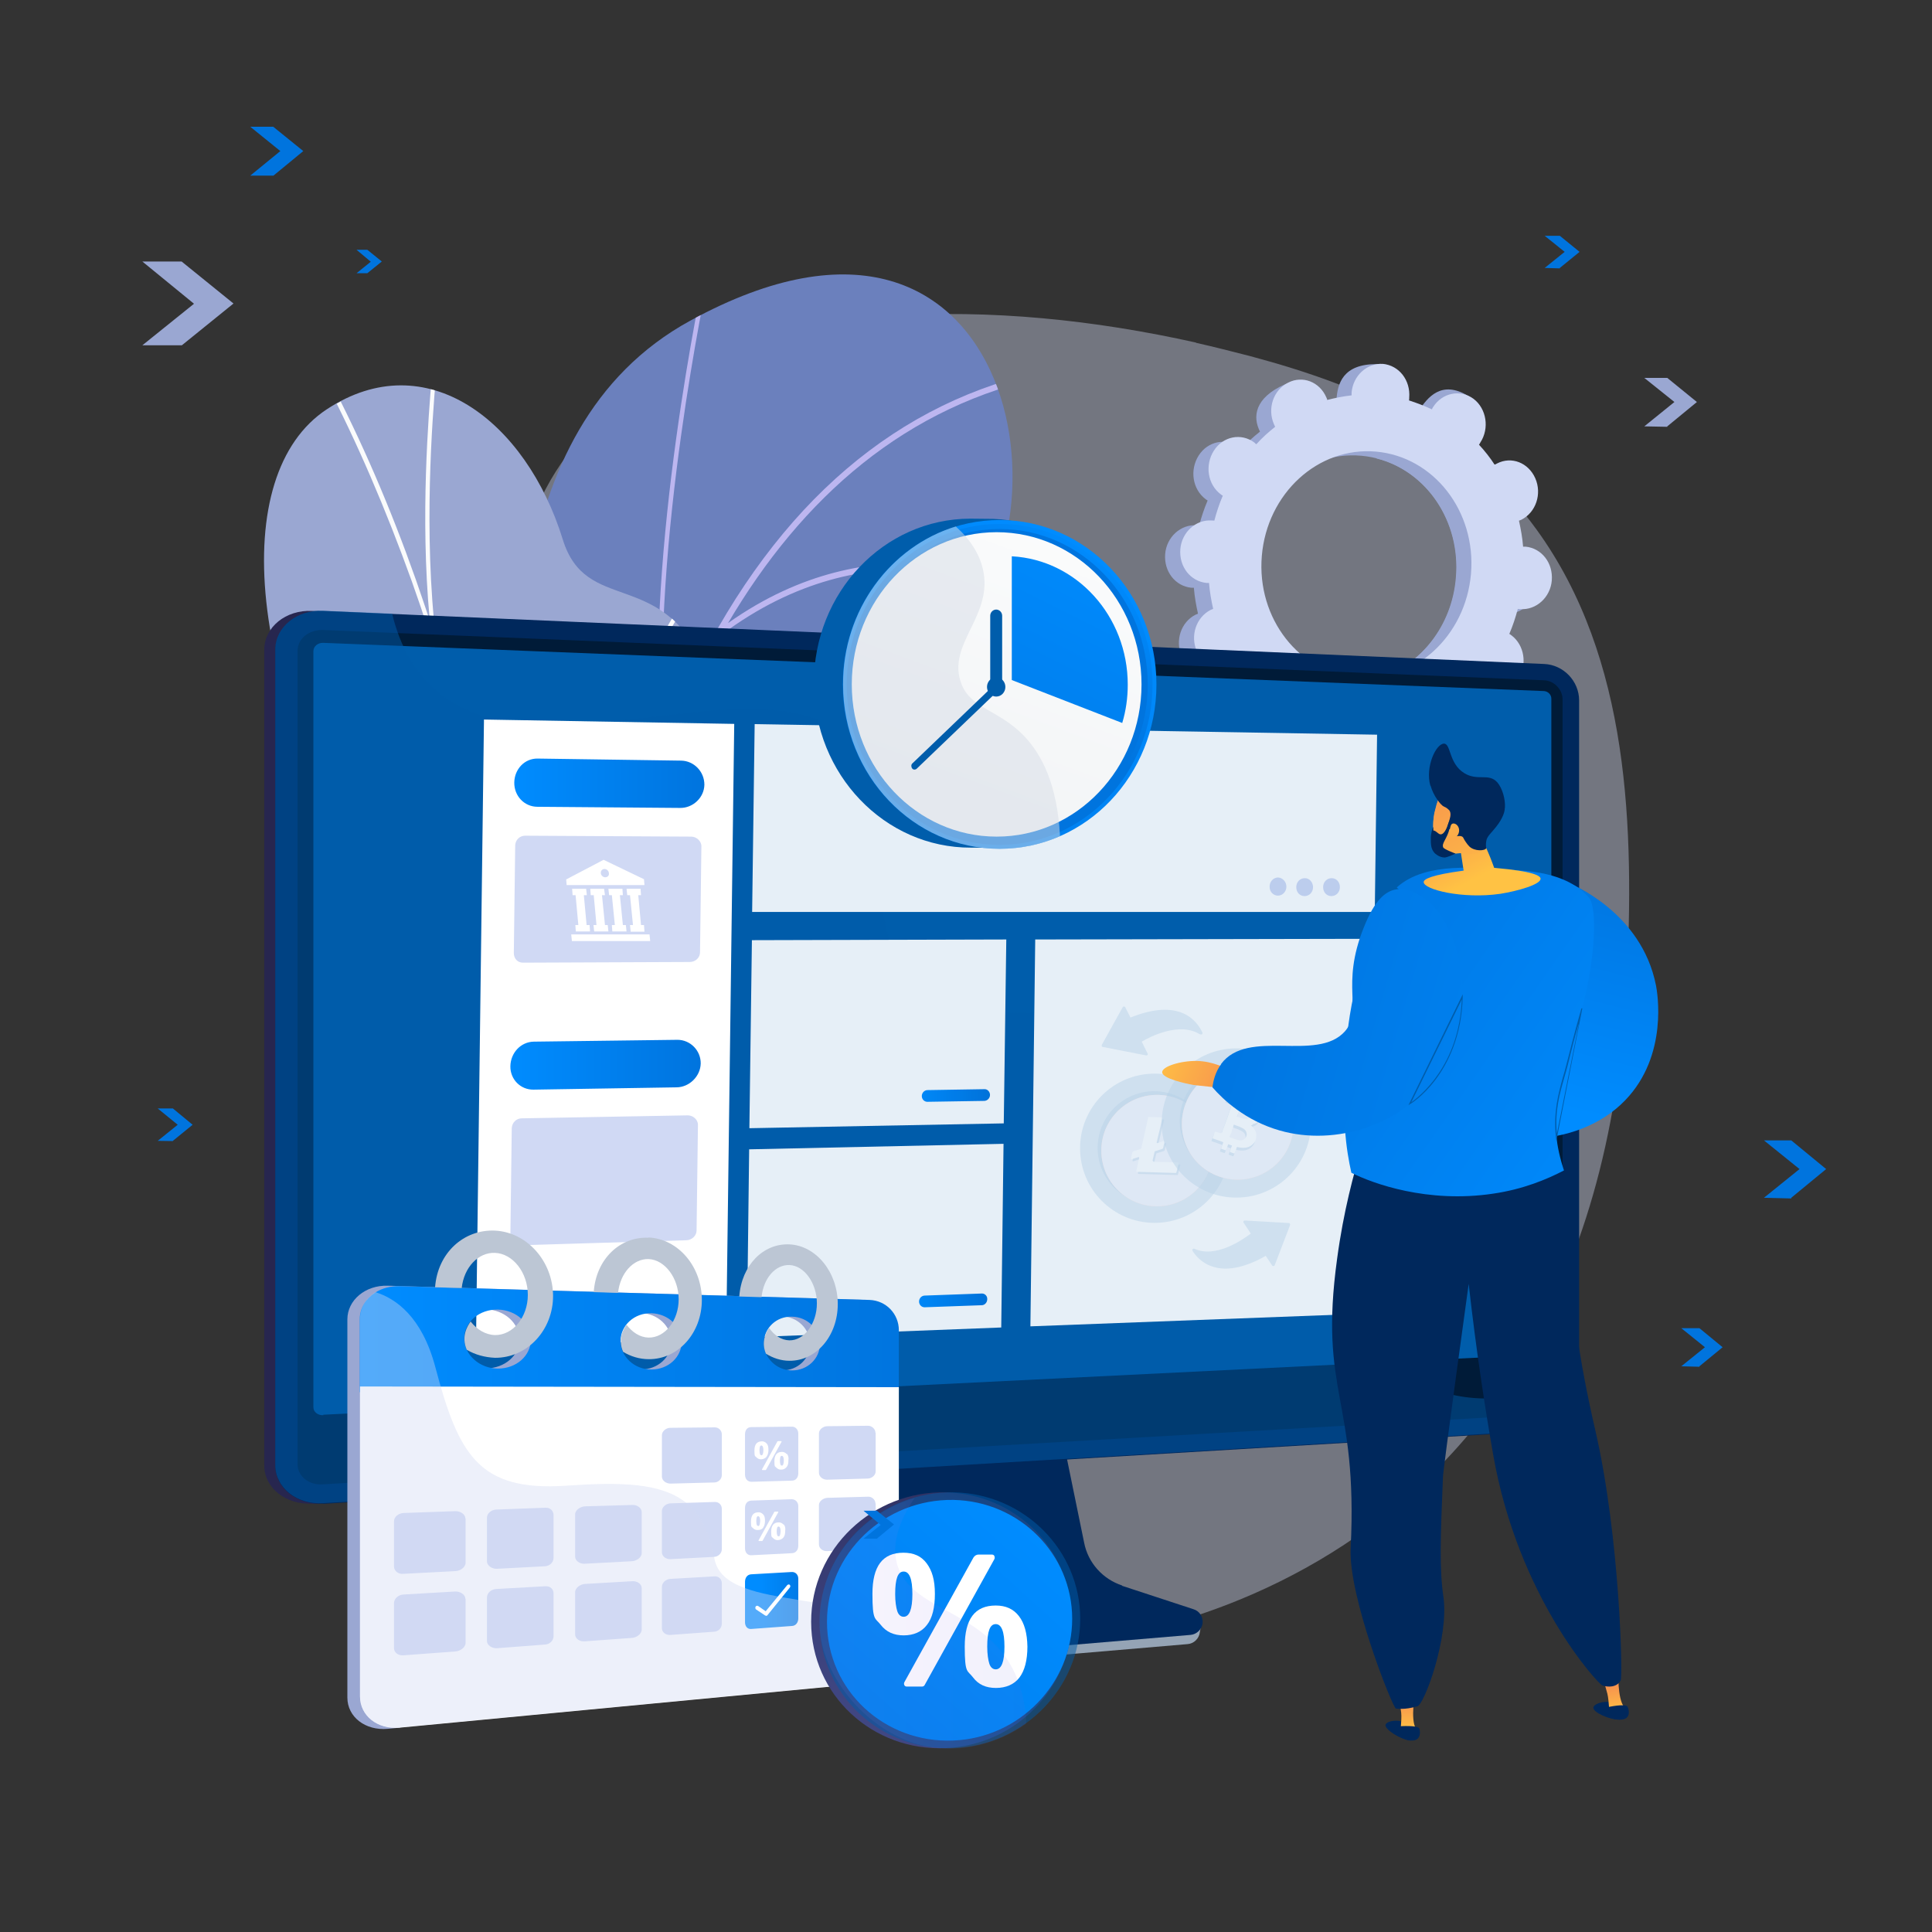<?xml version="1.0" encoding="UTF-8"?>
<svg xmlns="http://www.w3.org/2000/svg" xmlns:xlink="http://www.w3.org/1999/xlink" version="1.1" viewBox="0 0 841.5 841.5">
  <rect x="0" y="0" width="841.5" height="841.5" fill="#333333" stroke="none"/>
  <!-- Generator: Adobe Illustrator 29.0.0, SVG Export Plug-In . SVG Version: 2.1.0 Build 186)  -->
  <defs>
    <style>
      .st0 {
        fill: none;
      }

      .st1 {
        fill: url(#Nueva_muestra_de_degradado_112);
      }

      .st2 {
        fill: url(#Nueva_muestra_de_degradado_111);
      }

      .st3 {
        fill: url(#Nueva_muestra_de_degradado_110);
      }

      .st4 {
        fill: #bcc6d4;
      }

      .st5 {
        fill: #9aa7d2;
      }

      .st6 {
        fill: url(#Degradado_sin_nombre_20);
      }

      .st6, .st7 {
        opacity: .3;
      }

      .st6, .st8 {
        isolation: isolate;
      }

      .st9 {
        fill: #00285c;
      }

      .st10 {
        fill: #fafbfc;
      }

      .st11 {
        fill: #d0d9f4;
      }

      .st12 {
        fill: #001b38;
      }

      .st13 {
        clip-path: url(#clippath-1);
      }

      .st14 {
        clip-path: url(#clippath-2);
      }

      .st15 {
        fill: #6b80bd;
      }

      .st16, .st17 {
        fill: #005dab;
      }

      .st18 {
        fill: #fff;
      }

      .st19 {
        fill: url(#Nueva_muestra_de_degradado_1);
      }

      .st17 {
        opacity: .5;
      }

      .st20 {
        fill: url(#Degradado_sin_nombre_241);
      }

      .st21 {
        fill: url(#Degradado_sin_nombre_242);
      }

      .st22 {
        fill: url(#Degradado_sin_nombre_243);
      }

      .st23 {
        fill: url(#Degradado_sin_nombre_244);
      }

      .st24 {
        fill: url(#Degradado_sin_nombre_111);
      }

      .st25 {
        fill: url(#Degradado_sin_nombre_245);
      }

      .st26 {
        fill: #bdb6f0;
      }

      .st27 {
        fill: #d6dce6;
      }

      .st28 {
        opacity: .9;
      }

      .st29 {
        opacity: .5;
      }

      .st30 {
        opacity: .2;
      }

      .st31 {
        fill: #0074de;
      }

      .st32 {
        fill: url(#Degradado_sin_nombre_49);
      }

      .st33 {
        fill: url(#Degradado_sin_nombre_51);
      }

      .st34 {
        fill: url(#Degradado_sin_nombre_11);
      }

      .st35 {
        fill: url(#Degradado_sin_nombre_27);
      }

      .st36 {
        fill: url(#Degradado_sin_nombre_24);
      }

      .st37 {
        fill: #ff745e;
      }

      .st38 {
        fill: url(#Nueva_muestra_de_degradado_11);
      }

      .st39 {
        fill: url(#Nueva_muestra_de_degradado_13);
      }

      .st40 {
        fill: url(#Nueva_muestra_de_degradado_14);
      }

      .st41 {
        fill: url(#Nueva_muestra_de_degradado_15);
      }

      .st42 {
        fill: url(#Nueva_muestra_de_degradado_16);
      }

      .st43 {
        fill: url(#Nueva_muestra_de_degradado_12);
      }

      .st44 {
        fill: url(#Nueva_muestra_de_degradado_17);
      }

      .st45 {
        fill: url(#Nueva_muestra_de_degradado_18);
      }

      .st46 {
        fill: url(#Nueva_muestra_de_degradado_19);
      }

      .st47 {
        fill: #95a4b5;
      }

      .st48 {
        clip-path: url(#clippath);
      }

      .st8 {
        fill: #d3dbf4;
        opacity: .4;
      }
    </style>
    <linearGradient id="Degradado_sin_nombre_49" data-name="Degradado sin nombre 49" x1="-37.8" y1="849.8" x2="-29.4" y2="849.8" gradientTransform="translate(237.5 1149.4) scale(1.1 -1.1)" gradientUnits="userSpaceOnUse">
      <stop offset="0" stop-color="#fcc045"/>
      <stop offset="1" stop-color="#ee6f56"/>
    </linearGradient>
    <clipPath id="clippath">
      <polygon class="st0" points="100.6 108.9 448.2 106.2 448.2 602.7 100.6 605.4 100.6 108.9"/>
    </clipPath>
    <clipPath id="clippath-1">
      <path class="st0" d="M295.1,734.7c-44.8-92.1,18.1-135.4,42.3-158.9,36.5-35.4,56.5-88,3.8-114.4s1.7-132.2,67-177.9c64-44.7,37.8-223.4-107.6-143.8-86.8,47.5-74.6,169.5-79.5,232.6-4.7,63.1-75.9,64.4-52.4,143.1,20.1,67.3,46.5,149.1,15.9,192.9-30.6,43.7,132.7,71.5,110.7,26.4Z"/>
    </clipPath>
    <clipPath id="clippath-2">
      <path class="st0" d="M293.7,666.9c41.5-93.3-59.1-124.2-14.8-248.5,11.8-33.1,44.7-92,27.9-129-19.1-42.2-51.3-21.6-61.5-54.4-16-51.5-59.4-85.2-102.8-56.6-42.8,28.3-36.5,121.7,27.1,220.5,38.1,76.4,33.2,92.8,14.9,129.7-12.8,25.9-62.5,86.8-38,129.1,24.4,42.4,131.8,43.6,147.1,9.3Z"/>
    </clipPath>
    <linearGradient id="Degradado_sin_nombre_11" data-name="Degradado sin nombre 11" x1="301.3" y1="394.7" x2="172" y2="379.7" gradientTransform="translate(4.6 878.6) scale(1.1 -1.1)" gradientUnits="userSpaceOnUse">
      <stop offset="0" stop-color="#444c8a"/>
      <stop offset=".4" stop-color="#383c74"/>
      <stop offset="1" stop-color="#27264f"/>
    </linearGradient>
    <linearGradient id="Nueva_muestra_de_degradado_1" data-name="Nueva muestra de degradado 1" x1="401.5" y1="477.1" x2="431.2" y2="477.1" gradientUnits="userSpaceOnUse">
      <stop offset="0" stop-color="#008cff"/>
      <stop offset="1" stop-color="#0074de"/>
    </linearGradient>
    <linearGradient id="Nueva_muestra_de_degradado_11" data-name="Nueva muestra de degradado 1" x1="400.3" y1="566.4" x2="430" y2="566.4" xlink:href="#Nueva_muestra_de_degradado_1"/>
    <linearGradient id="Nueva_muestra_de_degradado_12" data-name="Nueva muestra de degradado 1" x1="224" y1="341.2" x2="306.8" y2="341.2" xlink:href="#Nueva_muestra_de_degradado_1"/>
    <linearGradient id="Nueva_muestra_de_degradado_13" data-name="Nueva muestra de degradado 1" x1="222.2" y1="463.6" x2="305.2" y2="463.6" xlink:href="#Nueva_muestra_de_degradado_1"/>
    <linearGradient id="Nueva_muestra_de_degradado_14" data-name="Nueva muestra de degradado 1" x1="140.9" y1="283.7" x2="358.6" y2="283.7" gradientTransform="translate(4.6 889.4) scale(1.1 -1.1)" xlink:href="#Nueva_muestra_de_degradado_1"/>
    <linearGradient id="Nueva_muestra_de_degradado_15" data-name="Nueva muestra de degradado 1" x1="296.5" y1="178.3" x2="318" y2="178.3" gradientTransform="translate(4.6 889.4) scale(1.1 -1.1)" xlink:href="#Nueva_muestra_de_degradado_1"/>
    <linearGradient id="Degradado_sin_nombre_111" data-name="Degradado sin nombre 11" x1="338.7" y1="99.5" x2="418.1" y2="251.3" gradientTransform="translate(4.8 889.4) scale(1.1 -1.1)" xlink:href="#Degradado_sin_nombre_11"/>
    <linearGradient id="Nueva_muestra_de_degradado_16" data-name="Nueva muestra de degradado 1" x1="407" y1="201.2" x2="268.8" y2="48.3" gradientTransform="translate(4.8 889.4) scale(1.1 -1.1)" xlink:href="#Nueva_muestra_de_degradado_1"/>
    <linearGradient id="Degradado_sin_nombre_20" data-name="Degradado sin nombre 20" x1="326.4" y1="169" x2="409.9" y2="169" gradientTransform="translate(4.8 889.4) scale(1.1 -1.1)" gradientUnits="userSpaceOnUse">
      <stop offset="0" stop-color="#a87ff7"/>
      <stop offset="1" stop-color="#6165d5"/>
    </linearGradient>
    <linearGradient id="Nueva_muestra_de_degradado_17" data-name="Nueva muestra de degradado 1" x1="-11.7" y1="893.2" x2="-138.2" y2="703.2" gradientTransform="translate(476.2 1219.2) scale(1.1 -1.1)" xlink:href="#Nueva_muestra_de_degradado_1"/>
    <linearGradient id="Nueva_muestra_de_degradado_18" data-name="Nueva muestra de degradado 1" x1="-5.6" y1="899" x2="-43.6" y2="845.9" gradientTransform="translate(476.2 1219.2) scale(1.1 -1.1)" xlink:href="#Nueva_muestra_de_degradado_1"/>
    <linearGradient id="Degradado_sin_nombre_51" data-name="Degradado sin nombre 51" x1="-77.4" y1="959.8" x2="-20.1" y2="806.5" gradientTransform="translate(476.2 1219.2) scale(1.1 -1.1)" gradientUnits="userSpaceOnUse">
      <stop offset="0" stop-color="#008cff"/>
      <stop offset="0" stop-color="#0075df"/>
      <stop offset="1" stop-color="#0074de"/>
    </linearGradient>
    <linearGradient id="Degradado_sin_nombre_27" data-name="Degradado sin nombre 27" x1="-110.6" y1="657.8" x2="3.4" y2="965.2" gradientTransform="translate(474.9 1219.2) scale(1.1 -1.1)" gradientUnits="userSpaceOnUse">
      <stop offset="0" stop-color="#e9edf0"/>
      <stop offset="1" stop-color="#fff"/>
    </linearGradient>
    <linearGradient id="Nueva_muestra_de_degradado_19" data-name="Nueva muestra de degradado 1" x1="440.2" y1="584" x2="372.3" y2="447.5" gradientTransform="translate(4.8 878.6) scale(1.1 -1.1)" xlink:href="#Nueva_muestra_de_degradado_1"/>
    <linearGradient id="Nueva_muestra_de_degradado_110" data-name="Nueva muestra de degradado 1" x1="612" y1="359.9" x2="636.8" y2="459" gradientTransform="translate(4.8 878.6) scale(1.1 -1.1)" xlink:href="#Nueva_muestra_de_degradado_1"/>
    <linearGradient id="Degradado_sin_nombre_24" data-name="Degradado sin nombre 24" x1="648.4" y1="121.6" x2="645.5" y2="141.8" gradientTransform="translate(4.8 878.6) scale(1.1 -1.1)" gradientUnits="userSpaceOnUse">
      <stop offset="0" stop-color="#ffc244"/>
      <stop offset="1" stop-color="#f16f56"/>
    </linearGradient>
    <linearGradient id="Degradado_sin_nombre_241" data-name="Degradado sin nombre 24" x1="563.9" y1="113.4" x2="563.9" y2="133.9" xlink:href="#Degradado_sin_nombre_24"/>
    <linearGradient id="Nueva_muestra_de_degradado_111" data-name="Nueva muestra de degradado 1" x1="666.4" y1="343.4" x2="501.9" y2="457.9" gradientTransform="translate(4.8 878.6) scale(1.1 -1.1)" xlink:href="#Nueva_muestra_de_degradado_1"/>
    <linearGradient id="Degradado_sin_nombre_242" data-name="Degradado sin nombre 24" x1="594.4" y1="458.2" x2="570" y2="505.9" xlink:href="#Degradado_sin_nombre_24"/>
    <linearGradient id="Degradado_sin_nombre_243" data-name="Degradado sin nombre 24" x1="330.9" y1="195" x2="367.3" y2="149.2" gradientTransform="translate(298.8 820.5) rotate(-30.1) scale(1.1 -1.1)" xlink:href="#Degradado_sin_nombre_24"/>
    <linearGradient id="Nueva_muestra_de_degradado_112" data-name="Nueva muestra de degradado 1" x1="604.1" y1="170.2" x2="418.9" y2="299" gradientTransform="translate(196 871) rotate(-18.6) scale(1.1 -1.1)" xlink:href="#Nueva_muestra_de_degradado_1"/>
    <linearGradient id="Degradado_sin_nombre_244" data-name="Degradado sin nombre 24" x1="600.6" y1="449.1" x2="552.1" y2="536.7" xlink:href="#Degradado_sin_nombre_24"/>
    <linearGradient id="Degradado_sin_nombre_245" data-name="Degradado sin nombre 24" x1="566.7" y1="498.9" x2="630.4" y2="418.8" xlink:href="#Degradado_sin_nombre_24"/>
  </defs>
  <g id="ebdkKSZIJBn1" shape-rendering="geometricPrecision" text-rendering="geometricPrecision">
    <g>
      <g>
        <rect class="st32" x="196.7" y="228.2" width="9.2" height="9"/>
        <g id="eEPoaTz2BCt19">
          <g>
            <path id="eEPoaTz2BCt21" class="st8" d="M520.9,149.2c-44-9.8-89.6-14.6-134.4-11.5-39.6,2.7-84.6,9.9-116.4,35.9-15.2,12.4-33.3,34.6-38.3,54.3,0,0-26.2,103.2-78.4,125.3-52.3,22.1-88.7,399.7,308.1,362.9,0,0,233-9.7,247-288,3.3-67.2,1.5-141.2-39.2-197.4-31.1-43-74.8-62.2-124.8-75.6-7.8-2-15.6-4-23.6-5.8h0Z"/>
            <g id="eEPoaTz2BCt22">
              <path class="st5" d="M655.8,267.2c6.9.5,13.1-5.1,13.7-12.5.6-7.6-4.4-14-11.4-14.7h-1.1c-.3-3.9-1-7.7-1.8-11.3.3-.1.6-.3,1-.4,6.4-3.2,9.1-11.3,6.1-18.1s-10.4-9.7-16.7-6.4c-.3.2-.6.3-1,.5-2-3.1-4.3-6-6.8-8.7.2-.3.4-.6.6-1,4-6.3,2.7-14.7-3-19-5.7-4.2-13.6-2.7-17.6,3.6-.2.3-.4.6-.5,1-3.2-1.5-6.6-2.8-10-3.9.1-.4.1-.8.1-1.2.6-7.6,2-16-5-16.4-16.1-1.1-19.5,6.8-20.2,14.3v1.2c-3.6.4-7.1,1.1-10.6,2-.1-.3-.2-.8-.4-1.1-2.9-6.8-2.4-11.3-9.1-8.7-14.5,5.5-16.7,13.7-13.8,20.5.1.3.3.6.5,1.1-2.9,2.3-5.6,4.7-8.2,7.6-.3-.2-.5-.4-.9-.8-5.7-4.2-13.6-2.7-17.6,3.6s-2.7,14.7,3,19c.3.2.5.4.9.6-1.5,3.5-2.7,7.1-3.7,10.9-.3-.1-.6-.1-1.1-.1-6.9-.5-13.1,5.1-13.7,12.5-.6,7.6,4.4,14,11.4,14.7h1.1c.3,3.9,1,7.7,1.8,11.3-.3.1-.6.3-1,.4-6.4,3.2-9.1,11.3-6.1,18.1,2.9,6.8,10.4,9.7,16.7,6.4.3-.2.6-.3,1-.5,2,3.1,4.3,6,6.8,8.7-.2.3-.4.6-.6,1-4,6.3-2.7,14.7,3,19,5.7,4.2,18,2.3,22-3.9.2-.3-4.1-.3-3.9-.6,3.2,1.5,6.6,2.8,10,3.9-.1.4-.1.8-.1,1.2-.6,7.6,4.4,14,11.4,14.7,6.9.5,13.1-5.1,13.7-12.5v-1.2c3.6-.4,7.1-1.1,10.6-2,.1.3.2.8.4,1.1,2.9,6.8,10.4,9.7,16.7,6.4,6.4-3.2,9.1-11.3,6.1-18.1-.1-.3-.3-.6-.5-1.1,2.9-2.3,5.6-4.7,8.2-7.6.3.2.5.4.9.8,5.7,4.2,13.6,2.7,17.6-3.6s2.7-14.7-3-19c-.3-.2-.5-.4-.9-.6,1.5-3.5,2.7-7.1,3.7-10.9.4-.1.8,0,1.1,0h0ZM584.6,297.1c-25.1-2.2-43.7-25.9-41.4-53.2,2.3-27.2,24.5-47.6,49.7-45.4,25.1,2.2,43.7,25.9,41.4,53.2-2.3,27.2-24.6,47.6-49.7,45.4Z"/>
              <path class="st5" d="M656.2,228.2c6.4-3.2,9.1-11.3,6.1-18.1s-10.4-9.7-16.7-6.4c-.3.2-.6.3-1,.5-2-3.1-4.3-6-6.8-8.7.2-.3.4-.6.6-1,4-6.1,7.1-18.6,1-22.1-11.5-6.9-17.6.5-21.6,6.8-.2.3-.4.6-.5,1-3.2-1.5-6.6-2.8-10-3.9.1-.4.1-.8.1-1.2.3-4.1-1-7.9-3.5-10.6-1.5,11.8-3,23.5-4.3,35.2,21.6,5.4,36.7,27.3,34.5,52-1.7,20.9-15.3,37.8-32.9,43.5,0,2.3.1,4.5.1,6.9-.1,6.3-.4,12.4-.9,18.7,1.7-.3,3.3-.8,5.1-1.2.1.3.2.8.4,1.1,2.9,6.8,9.4,10.9,21,5.5,6.5-3,4.7-10.5,1.8-17.3-.1-.3-.3-.6-.5-1.1,2.9-2.3,5.6-4.7,8.2-7.6.3.2.5.4.9.8,5.7,4.2,18.4,1.8,22.4-4.3,4-6.3-2.3-13.9-7.9-18.1-.3-.2-.5-.4-.9-.6,1.5-3.5,2.7-7.1,3.7-10.9.3.1.6.1,1.1.1,6.9.5,13.1-5.1,13.7-12.5.6-7.6-4.4-14-11.4-14.7h-1.1c-.3-3.9-1-7.7-1.8-11.3.3-.1.6-.3,1-.4h0Z"/>
              <path class="st11" d="M662.2,265.3c6.9.5,13.1-5.1,13.7-12.5.6-7.6-4.4-14-11.4-14.7h-1.1c-.3-3.9-1-7.7-1.8-11.3.3-.1.6-.3,1-.4,6.4-3.2,9.1-11.3,6.1-18.1s-10.4-9.7-16.7-6.4c-.3.2-.6.3-1,.5-2-3.1-4.3-6-6.8-8.7.2-.3.4-.6.6-1,4-6.1,2.7-14.7-3-19-5.7-4.2-13.6-2.7-17.6,3.6-.2.3-.4.6-.5,1-3.2-1.5-6.6-2.8-10-3.9.1-.4.1-.8.1-1.2.6-7.6-4.4-14-11.4-14.7-6.9-.5-13.1,5.1-13.7,12.5v1.2c-3.6.4-7.1,1.1-10.6,2-.1-.3-.2-.8-.4-1.1-2.9-6.8-10.4-9.7-16.7-6.4-6.4,3.2-9.1,11.3-6.1,18.1.1.3.3.6.5,1.1-2.9,2.3-5.6,4.7-8.2,7.6-.3-.2-.5-.4-.9-.8-5.7-4.2-13.6-2.7-17.6,3.6s-2.7,14.7,3,19c.3.2.5.4.9.6-1.5,3.5-2.7,7.1-3.7,10.9-.3-.1-.6-.1-1.1-.1-6.9-.5-13.1,5.1-13.7,12.5-.6,7.6,4.4,14,11.4,14.7h1.1c.3,3.9,1,7.7,1.8,11.3-.3.1-.6.3-1,.4-6.4,3.2-9.1,11.3-6.1,18.1s10.4,9.7,16.7,6.4c.3-.2.6-.3,1-.5,2,3.1,4.3,6,6.8,8.7-.2.3-.4.6-.6,1-4,6.1-2.7,14.7,3,19,5.7,4.2,13.6,2.7,17.6-3.6.2-.3.4-.6.5-1,3.2,1.5,6.6,2.8,10,3.9-.1.4-.1.8-.1,1.2-.6,7.6,4.4,14,11.4,14.7,6.9.5,13.1-5.1,13.7-12.5v-1.2c3.6-.4,7.1-1.1,10.6-2,.1.3.2.8.4,1.1,2.9,6.8,10.4,9.7,16.7,6.4,6.4-3.2,9.1-11.3,6.1-18.1-.1-.3-.3-.6-.5-1.1,2.9-2.3,5.6-4.7,8.2-7.6.3.2.5.4.9.8,5.7,4.2,13.6,2.7,17.6-3.6s2.7-14.7-3-19c-.3-.2-.5-.4-.9-.6,1.5-3.5,2.7-7.1,3.7-10.9.4.1.8.1,1.1.1h0ZM591,295.3c-25.1-2.2-43.7-25.9-41.4-53.2,2.3-27.2,24.5-47.6,49.7-45.4,25.1,2.2,43.7,25.9,41.4,53.2-2.3,27.2-24.6,47.6-49.7,45.4Z"/>
            </g>
            <g class="st48">
              <g>
                <g class="st13">
                  <g>
                    <path class="st15" d="M408.2,283.4c-65.4,45.6-109.6,137.5-60.9,175.8,43,33.8,26.6,81.2-9.8,116.5-18.1,17.6-58.1,46.4-57.9,98.6-3.2-.5,30.2,83.6,27,84.5-14.7,3.9-43.9-8.6-44.5,10.6l-87.4-35.8c2.2-20.4,10.1-39.3,22.4-57,30.6-43.8-8.3-94.2-28.4-161.5-23.5-78.7,47.7-80,52.5-143.1s-7.3-185.1,79.5-232.6c145.3-79.4,171.4,99.3,107.5,144Z"/>
                    <path class="st26" d="M457.5,163.5l-.3-2.5c-66.1,13.4-118.3,57.9-155.1,132.5-4.4,9.1-8.7,18.4-12.7,28.4-6-84.7,18.9-200.2,19.1-201.4l-1.8-.8c-.2,1.2-26,120.4-18.9,205.8h.2c-21.7,54.8-36.6,122.4-44.4,201.9-1.6,16-2.8,31.8-3.8,47.6-14.3-73.8-72.7-126.6-73.3-127.2l-1.1,2.2c.6.5,62.7,56.7,73.9,133.8-1,17.2-1.5,34.1-1.8,50.6h0c-.5,29.3-.2,57.4.5,82.8l1.9-.5c-.8-25.1-1.1-52.9-.5-81.9,23.1-119.2,147-141.8,148.2-141.8v-2.6c-1.2-.1-120.2,22.2-148,134.3.8-31.2,2.6-63.9,5.8-96.6,8.3-84,27.3-179.1,68.7-251.5,65.3-49.1,125.1-20.3,125.8-20l.6-2.4c-.6-.3-58.9-28.5-123.4,17.2,32.1-54.4,77.3-95,140.4-107.8h0ZM180.1,688.1l-1.5,1.6c.3.5,1.4,1.7,4.1,4.5,5.6,5.9,16.1,16.8,26.8,30.2l2.3-.6c-11-14-22-25.5-27.8-31.6-1.8-1.9-3.6-3.7-3.8-4.1h0Z"/>
                  </g>
                </g>
                <g>
                  <path class="st5" d="M300,594.4c-5.2-4.3,4.7,14-2.2,14-14.1,0-7.1,12.9-46.3,4.1h-109.4c8-33,33.5-66.6,42.2-84,18.3-37,23.2-53.3-14.9-129.7-63.5-98.8-69.9-192.3-27.1-220.5,43.4-28.6,86.9,5.2,102.8,56.6,10.1,32.9,42.5,12.3,61.5,54.4,16.7,37-16.1,95.9-27.9,129-30.7,86.3,8.4,127.6,21.2,176Z"/>
                  <g class="st14">
                    <path class="st10" d="M228.2,471.2c-5.9-84.7,69.2-206.2,70-207.4l-1.5-1.1c-.8,1.2-66,106.7-70.4,190.2-2.3-19.6-5-39-8.3-58-2.5-14-5.2-27.8-8.2-41.5h0c-5.6-25.5-12.2-50.2-19.8-74.2h0c-5.7-46.9-1.6-97.6-.2-114.2.3-4,.4-5.5.4-5.9l-1.8.2c0,.4-.1,2.7-.4,5.6-1.3,15.5-5,60.3-.9,104.2,0,.2-.3.3-.3.1-1.8-5.6-3.8-11.2-5.7-16.8-11.1-31.4-23.8-60.9-37.9-87.6-2.5-4.6-5.2-9.3-7.8-13.7-3.6-5.9-7.1-12.1-10.1-18.3l-1.6.9c3,6.4,6.7,12.6,10.1,18.6,2.6,4.4,5.3,9.1,7.8,13.6,13.9,26.6,26.5,56,37.8,87.4,10.7,30,19.7,61.4,27.2,93.8-22.3-37.1-92.1-64.5-95.2-65.7l-.6,1.8c.8.3,80.4,31.6,97.5,71.1,3,13.6,5.7,27.4,8.2,41.3,10.8,62,15.9,127.5,15,194.7-.1,7.6-.3,15.1-.5,22.7h1.8c.2-7.6.4-15.1.5-22.7.4-40.4-1.2-80.1-4.9-118.9h0ZM149.3,576.1c.3.3,15.1,15.1,31.3,36.5h2.4c-16.7-22.1-32-37.5-32.4-37.9l-1.3,1.4Z"/>
                  </g>
                </g>
              </g>
            </g>
            <g>
              <g>
                <path class="st47" d="M487.7,694.4c-8.5-2.8-14.9-10-16.7-19l-12.4-61.4-106,3.8-13.1,63.9c-1.8,9,5.5,17.9,13.9,21.2l44.3,17.4c8.2,3.2,17.2,4.5,25.9,3.8l93.7-8c2.7-.2,5-2.4,5.3-5.2s2.3-5.8-.3-6.7l-34.6-9.8h0Z"/>
                <path class="st9" d="M488.8,690.6c-8.5-2.8-14.9-9.9-16.6-18.7l-12.4-60.5-103.4,3.7-13.1,63.1c-1.8,8.8,3,17.7,11.4,20.9l44.3,17.2c8.2,3.2,17.2,4.4,25.9,3.7l93.6-7.9c2.7-.2,5-2.4,5.3-5.1s-1.3-5.3-4-6.1l-31.1-10.2h0Z"/>
              </g>
              <g>
                <g>
                  <path class="st34" d="M136,654.9c-11.5.6-20.9-6.8-20.9-16.6v-355.3c0-9.8,9.4-17.5,20.9-16.9l531.7,23.1c8.4.3,15.3,7.4,15.3,15.9v302.1c0,8.4-6.8,15.6-15.3,16.1l-531.7,31.7Z"/>
                  <path class="st9" d="M140.8,654.9c-11.5.6-20.9-6.8-20.9-16.6v-355.3c0-9.8,9.4-17.5,20.9-16.9l531.7,23.1c8.4.3,15.3,7.4,15.3,15.9v302.1c0,8.4-6.8,15.6-15.3,16.1l-531.7,31.7Z"/>
                  <path class="st12" d="M672.4,296.3l-531.7-21.9c-6.1-.2-11.1,3.8-11.1,9.1v354.2c0,5.3,5,9.3,11.1,8.8l531.7-30.5c4.5-.2,8.2-4.1,8.2-8.6v-302.7c0-4.4-3.7-8.3-8.2-8.4Z"/>
                  <path class="st16" d="M140.8,616.4c-2.4.1-4.3-1.4-4.3-3.5v-329.3c0-2,1.9-3.7,4.3-3.6l531.7,21c1.7.1,3.2,1.5,3.2,3.3v282.3c0,1.7-1.4,3.2-3.2,3.3l-531.7,26.3Z"/>
                </g>
                <path class="st17" d="M616.9,601.2c-44.8-27.6-13.5-106.4-63.7-145.8-50.6-39.8-121.9,9.1-157.4-32.3-26.4-30.7,4.5-67.8-20.7-96.8-39.6-45.3-140.8,17-187.3-27.6-6.6-6.4-13.3-16-17-31.4l-30-1.3c-11.5-.5-20.9,7.1-20.9,16.9v355.2c0,9.8,9.4,17.4,20.9,16.6l531.7-31.7c8.4-.5,15.3-7.8,15.3-16.1v-5.4c-35.4,12.1-57,8.2-70.9-.4h0Z"/>
              </g>
              <g>
                <g id="eEPoaTz2BCt56">
                  <g class="st28">
                    <polygon class="st18" points="598.8 397.2 327.6 397.2 328.7 315.4 599.8 320 598.8 397.2"/>
                    <polygon class="st18" points="437.2 489.3 326.4 491.4 327.5 409.5 438.3 409.2 437.2 489.3"/>
                    <polygon class="st18" points="436.1 578.2 325.3 582.5 326.3 500.6 437.1 498.2 436.1 578.2"/>
                    <polygon class="st18" points="596.5 572.1 448.8 577.7 450.9 409.2 598.6 408.9 596.5 572.1"/>
                    <g class="st30">
                      <g>
                        <circle class="st17" cx="503.3" cy="500.6" r="32.5" transform="translate(-.3 1000.8) rotate(-89.7)"/>
                        <path class="st17" d="M527.4,500.8c-.4,13.6-11.9,24.3-25.5,23.8s-24.3-11.9-23.8-25.5,11.9-24.3,25.5-23.8c13.6.5,24.3,11.9,23.8,25.5h0Z"/>
                        <path class="st37" d="M528.2,501.9c-.4,13.4-11.6,23.9-25,23.5s-23.9-11.6-23.5-25,11.6-23.9,25-23.5,23.8,11.6,23.5,25Z"/>
                        <path class="st11" d="M528.2,501.9c-.4,13.4-11.6,23.9-25,23.5s-23.9-11.6-23.5-25,11.6-23.9,25-23.5,23.8,11.6,23.5,25Z"/>
                        <g>
                          <path class="st17" d="M502.7,506.4l.9-3.8c0-.1.1-.3.3-.3l3.1-1c.1,0,.2-.2.3-.3l.6-2.8c.1-.2-.1-.4-.4-.3l-2.6.9c-.2.1-.4-.1-.4-.3l2.5-10.6c0-.2-.1-.3-.3-.3l-5.5-.2c-.2,0-.4.1-.4.3l-3,13.3c0,.1-.1.3-.3.3l-3.3,1.1c-.1,0-.2.2-.3.3l-.6,2.8c-.1.2.1.4.4.3l2.8-.9c.2-.1.4.1.4.3l-1.3,5.8c0,.2.1.3.3.3l16.8.5c.2,0,.4-.1.4-.3l1-4c0-.2-.1-.3-.3-.3l-10.7-.3c-.2-.2-.3-.3-.3-.5h0Z"/>
                          <path class="st18" d="M502,505.5l.9-3.8c0-.1.1-.3.3-.3l3.1-1c.1,0,.2-.2.3-.3l.6-2.8c.1-.2-.1-.4-.4-.3l-2.6.9c-.2.1-.4-.1-.4-.3l2.5-10.6c0-.2-.1-.3-.3-.3l-5.5-.2c-.2,0-.4.1-.4.3l-3,13.3c0,.1-.1.3-.3.3l-3.3,1.1c-.1,0-.2.2-.3.3l-.6,2.8c-.1.2.1.4.4.3l2.8-.9c.2-.1.4.1.4.3l-1.3,5.8c0,.2.1.3.3.3l16.8.5c.2,0,.4-.1.4-.3l1-4c0-.2-.1-.3-.3-.3l-10.7-.3c-.2-.2-.3-.3-.3-.5h0Z"/>
                        </g>
                      </g>
                      <path class="st17" d="M555.2,551.1l6.7-17.5c.1-.4-.1-.9-.5-.9l-19.2-1.1c-.5,0-.9.5-.5,1l3.1,4.7c-3.5,2.6-15.2,10.9-24.6,6.6-.5-.2-1.1.3-.8.9,2.7,4.3,11.5,13.8,31.9,2.2l2.8,4.2c.2.4.9.3,1.1-.1h0Z"/>
                      <path class="st17" d="M522.8,450.5c.5.3,1.2-.2.9-.8-2.2-4.7-9.5-15.3-31.3-6.5l-2.3-4.5c-.2-.4-.9-.4-1.1,0l-9.1,16.4c-.2.3,0,.9.4.9l18.9,3.7c.5.1,1-.4.6-.9l-2.5-5.1c3.8-2.3,16.6-8.7,25.3-3.2h0Z"/>
                      <g>
                        <circle class="st17" cx="538.8" cy="488.8" r="32.5" transform="translate(-5.4 6) rotate(-.6)"/>
                        <path class="st17" d="M561.7,496.5c-4.6,12.8-18.7,19.5-31.5,14.9s-19.5-18.7-14.9-31.5c4.6-12.8,18.7-19.5,31.5-14.9,12.8,4.5,19.5,18.7,14.9,31.5Z"/>
                        <path class="st37" d="M562,497.7c-4.5,12.6-18.4,19.2-31.1,14.7s-19.2-18.4-14.7-31.1,18.4-19.2,31.1-14.7,19.2,18.4,14.7,31.1h0Z"/>
                        <path class="st11" d="M562,497.7c-4.5,12.6-18.4,19.2-31.1,14.7s-19.2-18.4-14.7-31.1,18.4-19.2,31.1-14.7,19.2,18.4,14.7,31.1h0Z"/>
                        <g>
                          <path class="st17" d="M544.4,491.4c.2.2.4.3.5.5,1.1,1.1,1.8,2.3,1.8,3.8s-.2,1.8-.6,2.7c-1,1.6-2.5,2.5-4.3,2.7-.9.1-1.6,0-2.5-.1-.3-.1-.6-.1-.9-.2-.1,0-.2,0-.2.1-.3.9-.5,1.6-.9,2.5q-.1.2-.3.2c-.5-.2-1.1-.4-1.7-.6q-.2-.1-.1-.3c.3-.8.5-1.6.9-2.4,0-.1,0-.2-.1-.2-.4-.1-1-.3-1.4-.5-.1,0-.2,0-.2.1-.3.8-.5,1.6-.9,2.4q-.1.2-.3.1c-.5-.2-1.2-.4-1.7-.6-.1-.1-.2-.1-.1-.3.3-.8.5-1.5.9-2.4q.1-.2-.2-.3c-1.4-.5-2.9-1.1-4.3-1.5-.1-.1-.2-.1-.1-.3.3-.9.6-1.7,1-2.6q.1-.2.3-.1c.6.2,1.3.4,1.9.6.4.2.6,0,.9-.4.2-.8.5-1.4.8-2.2,1.1-3,2.2-5.9,3.2-9,.1-.4.3-.9.4-1.3s.1-.6-.4-.9c-.6-.2-1.3-.4-1.9-.6q-.2-.1-.1-.3c.3-.9.6-1.7.9-2.6q.1-.2.3-.1c1.4.5,2.9,1.1,4.3,1.5q.2.1.3-.1c.3-.9.6-1.6.9-2.5,0-.1.1-.2.2-.1.6.2,1.3.4,1.8.6.1,0,.1.1,0,.2-.3.9-.6,1.6-.9,2.5q-.1.2.1.3c.4.2.9.3,1.4.5.1.1.2,0,.2-.1.3-.9.5-1.6.9-2.5q.1-.2.3-.1c.5.2,1.2.4,1.7.6.1,0,.2.1.1.2-.3.9-.6,1.7-1,2.6q-.1.2.1.3c1.8.8,2.9,2,3.5,4,.2.8.1,1.5-.1,2.3-.2.6-.4,1.3-.9,1.7-.6.9-1.6,1.4-2.7,1.6-.3.5-.5.5-.8.5h0ZM536.1,493.8c-.3.9-.6,1.7-1,2.6,0,.1-.1.2.1.2,1.1.3,2.3.8,3.3,1.1.4.1.8.2,1.2.2,1.1,0,1.9-.4,2.5-1.4.2-.4.4-1,.3-1.5-.1-1-.6-1.7-1.4-2.2-.5-.3-1.2-.6-1.8-.9-.8-.3-1.5-.5-2.2-.8q-.2-.1-.3.1c-.1.8-.4,1.6-.8,2.5h0ZM539.2,485.3c-.2.8-.5,1.4-.8,2.2-.1.1,0,.2.1.2.5.2,1.2.4,1.7.6.4.1,1,.2,1.4.3s1,.1,1.4,0c.6-.2,1.1-.6,1.3-1.3.3-.9.4-1.6-.2-2.4-.4-.5-1-.9-1.6-1.2-.8-.3-1.6-.6-2.4-.9-.2-.1-.2,0-.3.1-.1.8-.3,1.5-.6,2.3h0Z"/>
                          <path class="st18" d="M544.9,490.2c.2.2.4.3.5.5,1.1,1.1,1.8,2.3,1.8,3.8s-.2,1.8-.6,2.7c-1,1.6-2.5,2.5-4.3,2.7-.9.1-1.6,0-2.5-.1-.3-.1-.6-.1-.9-.2-.1,0-.2,0-.2.1-.3.9-.5,1.6-.9,2.5q-.1.2-.3.2c-.5-.2-1.1-.4-1.7-.6q-.2-.1-.1-.3c.3-.8.5-1.6.9-2.4,0-.1,0-.2-.1-.2-.4-.1-1-.3-1.4-.5-.1,0-.2,0-.2.1-.3.8-.5,1.6-.9,2.4q-.1.2-.3.1c-.5-.2-1.2-.4-1.7-.6-.1-.1-.2-.1-.1-.3.3-.8.5-1.5.9-2.4q.1-.2-.2-.3c-1.4-.5-2.9-1.1-4.3-1.5-.1-.1-.2-.1-.1-.3.3-.9.6-1.7,1-2.6q.1-.2.3-.1c.6.2,1.3.4,1.9.6.4.2.6,0,.9-.4.2-.8.5-1.4.8-2.2,1.1-3,2.2-5.9,3.2-9,.1-.4.3-.9.4-1.3s.1-.6-.4-.9c-.6-.2-1.3-.4-1.9-.6q-.2-.1-.1-.3c.3-.9.6-1.7.9-2.6q.1-.2.3-.1c1.4.5,2.9,1.1,4.3,1.5q.2.1.3-.1c.3-.9.6-1.6.9-2.5,0-.1.1-.2.2-.1.6.2,1.3.4,1.8.6.1,0,.1.1,0,.2-.3.9-.6,1.6-.9,2.5q-.1.2.1.3c.4.2.9.3,1.4.5.1.1.2,0,.2-.1.3-.9.5-1.6.9-2.5q.1-.2.3-.1c.5.2,1.2.4,1.7.6.1,0,.2.1.1.2-.3.9-.6,1.7-1,2.6q-.1.2.1.3c1.8.8,2.9,2,3.5,4,.2.8.1,1.5-.1,2.3-.2.6-.4,1.3-.9,1.7-.6.9-1.6,1.4-2.7,1.6-.3.5-.5.5-.8.5h0ZM536.6,492.6c-.3.9-.6,1.7-1,2.6,0,.1-.1.2.1.2,1.1.3,2.3.8,3.3,1.1.4.1.8.2,1.2.2,1.1,0,1.9-.4,2.5-1.4.2-.4.4-1,.3-1.5-.1-1-.6-1.7-1.4-2.2-.5-.3-1.2-.6-1.8-.9-.8-.3-1.5-.5-2.2-.8q-.2-.1-.3.1c-.1.8-.4,1.6-.8,2.5h0ZM539.6,484c-.2.8-.5,1.4-.8,2.2-.1.1,0,.2.1.2.5.2,1.2.4,1.7.6.4.1,1,.2,1.4.3s1,.1,1.4,0c.6-.2,1.1-.6,1.3-1.3.3-.9.4-1.6-.2-2.4-.4-.5-1-.9-1.6-1.2-.8-.3-1.6-.6-2.4-.9-.2-.1-.2,0-.3.1-.1.9-.3,1.6-.6,2.3h0Z"/>
                        </g>
                      </g>
                    </g>
                    <g>
                      <path class="st11" d="M560.3,386.2c0,2.2-1.7,3.9-3.7,3.9s-3.7-1.7-3.6-4c0-2.2,1.7-3.9,3.7-3.9,1.9.1,3.6,1.8,3.6,4Z"/>
                      <path class="st11" d="M571.9,386.4c0,2.2-1.6,3.9-3.7,3.9s-3.6-1.7-3.6-3.9,1.6-3.9,3.7-3.9c1.9-.1,3.6,1.7,3.6,3.9Z"/>
                      <path class="st19" d="M431.2,476.9c0,1.4-1.1,2.5-2.4,2.6l-24.9.4c-1.3,0-2.4-1.1-2.4-2.5h0c0-1.4,1.1-2.6,2.5-2.6l24.9-.4c1.2,0,2.3,1.1,2.3,2.5h0Z"/>
                      <path class="st38" d="M430,565.9c0,1.4-1.1,2.6-2.4,2.6l-24.9.9c-1.3,0-2.4-1.1-2.4-2.5h0c0-1.4,1.1-2.6,2.5-2.6l24.9-.9c1.3,0,2.4,1.1,2.3,2.5h0Z"/>
                      <path class="st11" d="M583.6,386.4c0,2.2-1.6,3.9-3.7,3.9s-3.6-1.7-3.6-3.9,1.6-3.9,3.7-3.9,3.6,1.7,3.6,3.9Z"/>
                    </g>
                  </g>
                </g>
                <polygon class="st18" points="316.3 582.9 207.3 587 210.8 313.4 319.8 315.3 316.3 582.9"/>
                <path class="st43" d="M306.8,341.8c-.1,5.6-5,10.2-10.6,10.1l-62.1-.5c-5.7,0-10.2-4.7-10.1-10.6h0c.1-5.8,4.5-10.5,10.2-10.4l62.5.9c5.5.1,10.1,4.7,10.1,10.5h0Z"/>
                <path class="st11" d="M305.5,368.6c0-2.3-2.2-4.2-4.4-4.2l-72.4-.4c-2.3,0-4.2,1.8-4.3,4.2l-.6,46.9c0,2.4,1.6,4.2,4,4.2l72.7-.3c2.3,0,4.4-1.8,4.4-4.2l.6-46.2h0Z"/>
                <path class="st39" d="M305.2,463.2c-.1,5.6-5,10.4-10.6,10.4l-62.2,1c-5.7.1-10.2-4.5-10.1-10.2h0c.1-5.8,4.5-10.6,10.2-10.7l62.6-.8c5.5,0,10.2,4.6,10.1,10.4h0Z"/>
                <path class="st11" d="M304,489.9c0-2.3-2.2-4.1-4.4-4.1l-72.4,1.3c-2.3,0-4.2,1.9-4.3,4.3l-.6,46.9c0,2.4,1.6,4.2,4,4.1l72.7-2.2c2.3-.1,4.4-1.9,4.4-4.3l.6-46.1h0Z"/>
              </g>
            </g>
            <g id="eEPoaTz2BCt124">
              <g>
                <path class="st5" d="M387.9,579.5c0-7.1-5.8-13.2-13.1-13.4l-205.9-6.1c-9.8-.3-17.6,6.3-17.6,14.7v164.7c0,8.4,7.8,14.5,17.6,13.6l5.3-.5.3-1.2,200.4-23.8c7.2-.6,13.1-1.1,13.1-8.2v-139.7h-.1ZM211.7,596c-8.1-.1-14.8-5.9-14.8-13.1s6.7-12.8,14.8-12.6c8,.2,14.5,6,14.5,13.1.1,7-6.4,12.6-14.5,12.6ZM279.1,596.5c-7.4,0-13.5-5.6-13.5-12.5s6-12.3,13.5-12.1c7.3.2,13.3,5.7,13.3,12.5s-5.9,12.1-13.3,12.1ZM340.7,596.9c-6.8,0-12.3-5.4-12.3-12s5.5-11.8,12.3-11.5c6.7.1,12.1,5.5,12.1,12s-5.4,11.5-12.1,11.5Z"/>
                <path class="st40" d="M391.5,606.5v-27.1c0-7.1-5.5-12.9-12.7-13.2l-204.6-6c-4.1-.1-7.8.9-10.8,2.8-4.1,2.7-6.7,6.8-6.7,11.6v31.8h234.8ZM345,573.5c6.7.1,12.1,5.5,12.1,11.9s-5.4,11.5-12.1,11.5-12.3-5.4-12.3-11.9,5.5-11.8,12.3-11.5ZM283.7,572c7.3.2,13.2,5.7,13.2,12.4s-5.8,12.1-13.2,12.1-13.4-5.6-13.4-12.4,6-12.3,13.4-12.1ZM216.9,570.4c8,.2,14.3,6,14.3,13.1s-6.4,12.6-14.3,12.6-14.7-5.9-14.7-13.1,6.6-12.8,14.7-12.6Z"/>
                <path class="st18" d="M156.8,603.9v135c0,8.4,7.6,14.5,17.3,13.6l204.7-19.5c7.2-.6,12.7-7,12.7-14.1v-114.7l-234.7-.3h0Z"/>
                <g>
                  <path class="st11" d="M314.4,624.8c0-1.7-1.3-3.1-3.1-3.1l-19.3.2c-1.9,0-3.7,1.5-3.7,3.2v18c0,1.8,1.8,3.1,3.8,3.1l19-.5c1.8,0,3.3-1.5,3.3-3.2v-17.7h0Z"/>
                  <path class="st11" d="M347.7,624.4c0-1.7-1.2-3.1-2.9-3l-17.6.2c-1.8,0-2.7,1.4-2.7,3.1v17.6c0,1.7,1,3.1,2.8,3.1l17.7-.5c1.7,0,2.7-1.5,2.7-3.1v-17.4h0Z"/>
                  <path class="st11" d="M381.3,624c0-1.6-1.6-3-3.2-3l-17.8.2c-1.7,0-3.6,1.4-3.6,3.1v17.2c0,1.7,1.7,3,3.5,3l17.7-.5c1.7,0,3.5-1.4,3.5-3.1v-16.8h0Z"/>
                  <path class="st11" d="M314.4,657.2c0-1.7-1.3-3.1-3.1-3l-19.3.6c-1.9.1-3.7,1.6-3.7,3.3v18c0,1.8,1.8,3.1,3.8,3l19-1c1.8-.1,3.3-1.6,3.3-3.3v-17.7h0Z"/>
                  <path class="st11" d="M347.7,656c0-1.7-1.2-3-2.9-3l-17.6.6c-1.8.1-2.7,1.5-2.7,3.2v17.6c0,1.7,1,3.1,2.8,3l17.7-.9c1.7-.1,2.7-1.5,2.7-3.2v-17.4Z"/>
                  <path class="st11" d="M381.3,654.8c0-1.6-1.6-3-3.2-2.9l-17.8.5c-1.7.1-3.6,1.5-3.6,3.1v17.2c0,1.7,1.7,3,3.5,2.9l17.7-.9c1.7-.1,3.5-1.5,3.5-3.1v-16.8h0Z"/>
                  <path class="st11" d="M202.7,661.4c0-1.9-2.3-3.3-4.5-3.2l-22.4.8c-2.3.1-4.2,1.7-4.2,3.7v19.5c0,1.9,1.7,3.5,4,3.3l22.8-1.2c2.2-.1,4.4-1.7,4.4-3.7v-19.2h0Z"/>
                  <path class="st11" d="M241.1,659.9c0-1.8-1.4-3.3-3.5-3.2l-21.4.8c-2.2.1-4.1,1.6-4.1,3.6v19c0,1.8,2.2,3.3,4.3,3.2l21-1.1c2-.1,3.7-1.7,3.7-3.6v-18.7h-.1Z"/>
                  <path class="st11" d="M279.5,658.6c0-1.8-2-3.2-4-3.1l-20.7.6c-2,.1-4.3,1.6-4.3,3.5v18.4c0,1.8,2,3.2,4.1,3.1l20.7-1.1c1.9-.1,4.2-1.6,4.2-3.5v-18h0Z"/>
                  <path class="st11" d="M314.4,689.6c0-1.7-1.3-3.1-3.1-3l-19.3,1.1c-1.9.1-3.7,1.6-3.7,3.5v18c0,1.8,1.8,3.1,3.8,2.9l19-1.4c1.8-.1,3.3-1.6,3.3-3.5v-17.6h0Z"/>
                  <path class="st41" d="M347.7,687.6c0-1.7-1.2-3-2.9-2.9l-17.6,1c-1.8.1-2.7,1.6-2.7,3.3v17.6c0,1.7,1,3.1,2.8,2.9l17.7-1.3c1.7-.1,2.7-1.6,2.7-3.3v-17.3Z"/>
                  <path class="st11" d="M202.7,696.4c0-1.9-2.3-3.3-4.5-3.2l-22.4,1.3c-2.3.1-4.2,1.8-4.2,3.8v19.5c0,1.9,1.7,3.3,4,3.2l22.8-1.7c2.2-.2,4.4-1.8,4.4-3.8v-19.1h0Z"/>
                  <path class="st11" d="M241.1,694c0-1.8-1.4-3.2-3.5-3.1l-21.4,1.2c-2.2.1-4.1,1.7-4.1,3.7v19c0,1.8,2.2,3.2,4.3,3.1l21-1.6c2-.1,3.7-1.7,3.7-3.6v-18.7h-.1Z"/>
                  <path class="st11" d="M279.5,691.7c0-1.8-2-3.1-4-3l-20.7,1.2c-2,.1-4.3,1.7-4.3,3.6v18.4c0,1.8,2,3.2,4.1,3l20.7-1.5c1.9-.1,4.2-1.7,4.2-3.6v-18.1h0Z"/>
                </g>
                <path class="st4" d="M215.6,536c-13.6-.6-25,9.7-26.1,24.7l11.6.3c1-9,7.2-15.6,14.5-15.3,7.8.3,14.3,8.6,14.3,18.3s-6.5,17.6-14.3,17.5c-4.1-.1-7.9-2.4-10.6-5.9-1.5,2-4.2,6.6-1.7,12.3,3.7,2.2,7.9,3.3,12.3,3.5,14,.1,25.3-12,25.3-27-.1-15-11.3-27.7-25.3-28.4h0Z"/>
                <path class="st4" d="M282.4,539.1c-12.4-.5-22.8,9.3-23.8,23.7l10.6.3c.9-8.5,6.6-14.9,13.3-14.7,7.1.3,13.1,8.3,13.1,17.5s-5.9,16.8-13.1,16.7c-3.8-.1-7.1-2.3-9.6-5.6-1.4,1.9-3.9,6.4-1.5,11.8,3.3,2,7.1,3.2,11.2,3.2,12.8.1,23.1-11.4,23.1-25.8s-10.2-26.6-23.2-27.2h0Z"/>
                <path class="st4" d="M343.8,542c-11.3-.5-20.8,9-21.8,22.7l9.7.3c.8-8.2,6-14.2,12.1-14,6.5.2,12,7.9,12,16.7s-5.5,16.2-12,16.1c-3.5-.1-6.6-2.2-8.8-5.4-1.3,1.8-3.6,6-1.4,11.2,3,1.9,6.6,3.1,10.2,3.1,11.8.1,21.1-10.9,21.1-24.7s-9.4-25.5-21.1-26h0Z"/>
                <path class="st8" d="M391.5,714.2v4.6c0,7.1-5.5,13.4-12.7,14.1l-204.7,19.5c-9.7,1-17.3-5.2-17.3-13.6v-164.2c0-4.9,2.5-9.1,6.7-11.8,9,2.8,20.3,10.8,26.1,32.6,10.1,38.2,18.9,54.3,57,51.7,23.7-1.6,41.6-1.4,52.7,7.8,5.8,4.9,9.8,12.4,11.8,23.6,1.1,6.6,6,10.5,13.1,13.1,6.8,2.6,15.3,3.9,24.4,5.4,16.3,2.7,34.7,5.6,43,17.2h0Z"/>
              </g>
              <path class="st18" d="M333.6,703.7c-.2,0-.3,0-.4-.1l-3.9-2.6c-.3-.2-.4-.8-.2-1.2s.8-.5,1.1-.3l3.3,2.3,9.4-11.4c.3-.3.8-.4,1.1-.1s.3.9,0,1.2l-9.8,12.1c-.1.1-.3.2-.5.2h0Z"/>
              <g>
                <path class="st18" d="M332.4,665.3c.5-.6.8-1.6.8-2.9s-.2-2.2-.8-2.8-1.3-1-2.3-.9c-2,.1-3,1.4-3,4s.2,2.3.8,2.8c.5.6,1.3,1,2.3.9,1.1,0,1.8-.4,2.3-1.1h0ZM330.2,664.6c-.3,0-.5-.1-.6-.5-.1-.3-.2-.9-.2-1.6s.1-1.3.2-1.6.3-.5.6-.5c.5,0,.9.6.9,2-.1,1.5-.3,2.3-.9,2.3Z"/>
                <path class="st18" d="M341.2,664c-.5-.6-1.3-1-2.3-.9-1.9.1-3,1.4-3,4s.2,2.2.8,2.8,1.3,1,2.2.9c1-.1,1.7-.4,2.3-1.1s.8-1.6.8-2.9c.2-1.3-.1-2.2-.6-2.8h0ZM339.1,669.1c-.3,0-.5-.1-.6-.5-.1-.3-.2-.9-.2-1.6s.1-1.3.2-1.6.3-.5.6-.5c.5,0,.9.6.9,2-.1,1.5-.3,2.3-.9,2.3Z"/>
                <path class="st18" d="M339,658.5c0-.1-.1-.1-.2-.1h-1.3c-.2.1-.4.2-.4.4l-6.7,12.1v.2c0,.1.1.1.2.1h1.4l.2-.2,6.7-12.2c.1-.1.1-.2.1-.3h0Z"/>
              </g>
              <g>
                <path class="st18" d="M333.9,634.4c.5-.6.8-1.6.8-2.9s-.2-2.2-.8-2.8-1.3-1-2.3-.9c-2,.1-3,1.4-3,4s.2,2.3.8,2.9,1.3,1,2.3.9,1.7-.5,2.3-1.2h0ZM331.6,633.8c-.3,0-.5-.1-.6-.5-.1-.3-.2-.9-.2-1.6s.1-1.3.2-1.6.3-.5.6-.5c.5,0,.9.6.9,2s-.3,2.3-.9,2.3Z"/>
                <path class="st18" d="M342.6,633.3c-.5-.6-1.3-1-2.3-.9-1.9.1-3,1.4-3,4s.2,2.2.8,2.8,1.3,1,2.2.9c1,0,1.7-.4,2.3-1.1s.8-1.6.8-2.9c.2-1.3-.1-2.2-.6-2.8h0ZM340.5,638.3c-.3,0-.5-.1-.6-.5-.1-.3-.2-.9-.2-1.6s.1-1.3.2-1.6.3-.5.6-.5c.5,0,.9.6.9,2s-.3,2.3-.9,2.3Z"/>
                <path class="st18" d="M340.4,627.8c0-.1-.1-.1-.2-.1h-1.3c-.2,0-.4.1-.4.3l-6.6,12v.2s.1.1.2.1h1.4l.2-.2,6.7-12.1v-.2Z"/>
              </g>
            </g>
          </g>
          <g id="eEPoaTz2BCt158">
            <path class="st24" d="M466.8,705.1c0,29.8-24.1,54.9-54.8,56.3-31.9,1.5-58.7-23.1-58.7-55s26.8-57.1,58.7-56.4c30.7.8,54.8,25.3,54.8,55.1Z"/>
            <path class="st17" d="M470.5,705.1c0,29.8-24.1,54.9-54.8,56.3-31.9,1.5-58.7-23.1-58.7-55s26.8-57.1,58.7-56.4c30.6.8,54.8,25.3,54.8,55.1Z"/>
            <path class="st42" d="M467,705.1c0,28-22.8,51.8-51.7,53-30,1.3-55.1-21.8-55.1-51.7s25.1-53.6,55.1-53.1c28.9.6,51.7,23.7,51.7,51.8h0Z"/>
            <g>
              <path class="st18" d="M403.7,707.8c2.4-3,3.5-7.6,3.5-13.6s-1.2-10.1-3.6-13.3-5.7-4.6-10.1-4.6c-9.1,0-13.5,5.9-13.5,17.9s1.2,10.4,3.6,13.5,5.7,4.6,10,4.6,7.8-1.5,10.1-4.5ZM393.6,704.2c-1.3,0-2.3-.9-2.8-2.5s-.9-4.1-.9-7.4.3-5.8.9-7.4,1.5-2.4,2.8-2.4c2.5,0,3.8,3.2,3.8,9.8s-1.3,9.9-3.8,9.9h0Z"/>
              <path class="st18" d="M443.8,703.9c-2.4-3.1-5.7-4.6-10.1-4.6-9.1,0-13.5,5.9-13.5,17.9s1.2,10.2,3.6,13.4,5.7,4.6,10,4.6,7.9-1.5,10.2-4.5,3.5-7.6,3.5-13.5c-.1-5.8-1.3-10.2-3.7-13.3ZM433.7,727.1c-1.3,0-2.3-.9-2.8-2.5s-.9-4.1-.9-7.4.3-5.8.9-7.4,1.5-2.4,2.8-2.4c2.5,0,3.8,3.2,3.8,9.8s-1.3,9.9-3.8,9.9h0Z"/>
              <path class="st18" d="M433.1,677.7c-.2-.4-.6-.6-1.1-.6h-5.8c-.9,0-1.7.5-2.2,1.3l-30.1,54.3c-.2.4-.2.9,0,1.3s.6.6,1.1.6h6.6c.4,0,.9-.2,1.1-.6l30.4-54.9c.2-.4.2-.9,0-1.3Z"/>
            </g>
            <g class="st7">
              <path class="st6" d="M390.9,681.8c-1.9-6.1-1.8-15.5,7.4-29.3-23.7,6.8-41.4,28.4-41.4,54.1s26.8,56.4,58.7,55c11.8-.5,22.5-4.5,31.4-10.9-.3-8.5-2.2-17.8-7.3-26.3-14.2-23.6-42.8-23.3-48.8-42.6Z"/>
            </g>
          </g>
          <g>
            <path class="st16" d="M491,297.4c.1,38.9-20.6,70.8-57.5,71.8h-10.6c-37.6.1-68.3-31.9-68.4-71.5s30.4-71.7,68.1-71.8c.9,0,9.2.1,10,.1,36.5,1.4,58.2,32.7,58.4,71.4h0Z"/>
            <ellipse class="st44" cx="435.4" cy="298.1" rx="68.3" ry="71.6"/>
            <ellipse class="st45" cx="435.4" cy="298.1" rx="66.6" ry="69.9"/>
            <ellipse class="st33" cx="435.4" cy="298.1" rx="64.5" ry="67.7"/>
            <ellipse class="st35" cx="434.1" cy="298.1" rx="63.1" ry="66.3"/>
            <path class="st46" d="M440.7,296.2l48.1,18.7c1.6-5.3,2.4-10.9,2.4-16.7,0-29.9-22.3-54.4-50.5-55.9v53.9h0Z"/>
            <g class="st29">
              <path class="st27" d="M418.3,296.6c-5-16.2,13.1-27.8,10.2-46.7-1.3-8.3-6.1-15.1-12.2-20.6-28.4,8.7-49.2,36.4-49.1,68.9.1,39.6,30.7,71.6,68.4,71.5,9.3,0,18-1.9,26.1-5.5-1.2-22.9-8.2-35.8-15.6-43.6-11.5-12-24.1-11.8-27.8-24.1h0Z"/>
            </g>
            <ellipse class="st16" cx="433.9" cy="299.2" rx="4" ry="4.2"/>
            <path class="st16" d="M433.9,265.5c-1.4,0-2.6,1.2-2.6,2.7v28.4c0,1.5,1.2,2.7,2.6,2.7s2.6-1.2,2.6-2.7v-28.4c0-1.5-1.2-2.7-2.6-2.7Z"/>
            <path id="eEPoaTz2BCt180" class="st16" d="M433.6,299.8h0c-.5-.6-1.5-.6-2-.1l-34.2,32.8c-.6.5-.6,1.5-.1,2.2s1.5.6,2,.1l34.2-32.8c.6-.5.8-1.6.1-2.2Z"/>
          </g>
          <g>
            <polygon class="st18" points="282.9 407 248.8 407 249.1 409.9 283.2 409.9 282.9 407"/>
            <polygon class="st18" points="250.6 402.9 250.8 405.7 257 405.7 256.8 402.9 255.5 402.9 254.3 389.9 255.6 389.9 255.3 387.1 249.2 387.1 249.4 389.9 250.7 389.9 251.9 402.9 250.6 402.9"/>
            <polygon class="st18" points="258.5 402.9 258.8 405.7 265 405.7 264.7 402.9 263.5 402.9 262.2 389.9 263.5 389.9 263.1 387.1 257.1 387.1 257.3 389.9 258.6 389.9 259.8 402.9 258.5 402.9"/>
            <polygon class="st18" points="266.5 402.9 266.7 405.7 272.9 405.7 272.6 402.9 271.3 402.9 270 389.9 271.3 389.9 271.1 387.1 265 387.1 265.3 389.9 266.5 389.9 267.8 402.9 266.5 402.9"/>
            <polygon class="st18" points="274.4 402.9 274.7 405.8 280.7 405.8 280.5 402.9 279.2 402.9 278 389.9 279.2 389.9 279 387.1 272.9 387.1 273.2 389.9 274.4 389.9 275.7 402.9 274.4 402.9"/>
            <path class="st18" d="M280.5,383h.1l-17.7-8.5-16.2,8.5h-.1l.2,2.5h33.9l-.2-2.5ZM263.6,382.1c-1,0-1.9-.9-1.9-1.8-.1-1,.6-1.8,1.6-1.8s1.9.9,1.9,1.8c.2,1-.5,1.8-1.6,1.8Z"/>
          </g>
          <g>
            <path class="st3" d="M682,384c2,.8,33,13.1,39.3,45.3.5,2.6,5.5,30.3-13.4,49.9-21.1,22-61.7,21.5-77.8,3-3.8-4.3-5.7-9.1-6.9-13.1h0l4.2-11.3c5.2-6.3,12.2-7.8,16-8.6,9.3-2.3,16.3,1.8,21.6-2.6,2.9-2.5,3.6-6,4.1-9.3,1.7-10.9-4.3-17.6-4.7-24.3-.3-5-2-16,4.4-23.1,4.3-4.4,10-5.6,13.3-6h0Z"/>
            <path class="st9" d="M694,743.7c.3-1.9,6.8-3.8,9.9-1.1,1.6,1.3,2.7,4,1.7,5.2-.3.4,1.1,1.2-.3,1.2-4.2.1-11.6-3.2-11.3-5.3h0Z"/>
            <path class="st36" d="M700.8,744.5l6.6-1c-3-3.7-2.5-15.4-2.5-15.4l-7,1.6s.8,3.2,2.2,8c.4,1.6.6,4.1.8,6.8Z"/>
            <path class="st9" d="M700.1,743.6s8-1.8,8.8-.2,1.5,5.8-3.6,5.6c-5-.1-5.7-4-5.3-5.4Z"/>
            <path class="st9" d="M603.5,751.2c.6-1.9,7.2-2.8,10,.3,1.4,1.5,2,4.3,1,5.4s.9,1.3-.4,1.2c-4.3-.5-11.2-5-10.6-6.9h0Z"/>
            <path class="st20" d="M610,752.9h6.7c-2.5-4.1-.3-15.6-.3-15.6l-7.1.5s.3,3.3,1,8.2c.2,1.7,0,4.2-.2,6.9h0Z"/>
            <path class="st9" d="M592.8,500.8c-3.1,10.2-7.6,26.6-10.4,47.4-8.1,58.9,9.1,60.7,5.9,126.1-1.1,20.8,18,68.9,19.7,69.9.9.1,1.7.1,2.6.1,1.6,0,4-.3,6.7-1.1,3-.5,13.9-30,11.4-47.6-1.8-12.4-1.3-25.8-.2-52.4.2-4.3,11.2-84,11.2-84h0c3.3,29.4,7.2,54.6,10.6,74,10.8,62.5,45.7,100.2,47.6,100.9.3.1,3.7,1.3,6.4-.4,1.2-.8,1.6-1.8,1.6-1.8,1-.8-.3-62.3-11-108.7-15.5-67.3-8.7-83.1-13.7-113-4.2-26.1-88.4-9.2-88.4-9.2Z"/>
            <path class="st2" d="M655.3,378.7c-10.2-.3-34-3.9-46.9,7.8-.2.2,2.5,1.6,1.1,3.1-1.2,1.4-5.4,6.5-9.2,13.2-2.7,4.9-5.2,10.6-7.8,19.1-4.4,15-5.7,27.8-6.1,33.3-2.4,31.3,0,45.7,2.2,55.6,9.3,4.7,33.2,13.4,61.8,9.1,13.1-1.9,23.5-6.3,30.8-10.1-7.4-22.4-1.6-34.4,1.2-45.5,3.9-15.7,4-14.6,7.2-27.1,5.3-20.7,6.1-41.9,2.5-46.2-9.8-11.4-27.6-11.9-36.8-12.2h0Z"/>
            <path class="st9" d="M609.5,751.9s8.1-.6,8.7,1c.6,1.7.6,5.9-4.3,5.1-4.9-.8-5-4.7-4.4-6h0Z"/>
            <path class="st21" d="M626.3,366.9c-3.2-5.4-1.7-11.5-1.4-12.8,1.3-5.6,1.8-6.4,2.9-7.6l1.5-1.5s.1-.1.2-.1c1-.6,4.9-1.8,5.6-1.8,2.6-.1,8,9.3,11,23.7.2.5.5,1.1.8,1.6,1.5,3.2,2.8,6.5,3.9,9.6,17.7,1.5,20.2,3.6,20.2,4.7.2,2.5-9.9,5.4-17.5,6.6-16.5,2.4-33.5-1.9-33.4-5.1,0-1.3,3.3-3.1,17.4-5-.3-2.3-1-6.1-1.3-8.4-1.3-.4-7.4,0-9.8-4h0Z"/>
            <path class="st16" d="M677.9,496.9l-.2-1.5c-1.2-11,1.1-19.1,3-26.1.5-1.7,1-3.3,1.4-5,2.3-9,3.2-12.4,4.2-16.1.6-2.4,1.4-4.9,2.5-9h.4c0,.1-11.3,57.6-11.3,57.6ZM687.5,446.2c-.2.8-.4,1.4-.6,2.2-1.1,3.7-2,7.1-4.2,16.1-.4,1.6-.9,3.2-1.4,5-1.9,6.7-4.1,14.1-3.2,24.3l9.5-47.5Z"/>
            <g id="eEPoaTz2BCt202">
              <path id="eEPoaTz2BCt203" class="st22" d="M540.6,467.1l-10.6-3.4c-2-.7-5-1.5-8.7-1.6-7.1-.1-15.1,2.4-15.1,4.9,0,2.8,10.4,5,13.8,5.6,4.5.5,9.1,1,13.7,1.4l6.8-6.9Z"/>
              <path class="st1" d="M531.9,463.5c-2.7,3.6-3.5,7.6-3.8,10.1,4.6,5.3,14.3,14.5,29.3,18.8,24.5,7,53.9-2.4,69.1-24.8,18.1-26.8,10.2-63.8-5.2-75.6-1.8-1.3-7.6-5.9-13.8-4.5-3.9.9-8.6,4.1-13.5,16.5-10.3,25.6-.2,36-8.2,45.2-12.2,13.7-42.3-1.6-54,14.3Z"/>
              <path class="st16" d="M613.4,481.5l23.7-48.4v1c-.4,17.3-6.6,29.2-11.8,36.1-5.6,7.5-11.2,10.8-11.3,10.8l-.6.4h0ZM636.7,435.3l-22,44.8c3.7-2.6,20.9-16.1,22-44.8Z"/>
            </g>
            <path class="st23" d="M646.8,368.1c0-.5-.5-1.1-.8-1.6-3-14.5-8.4-23.8-11-23.7-.9,0-4.6,1.2-5.6,1.8-.1.1-.2.1-.2.1l-1.5,1.5c-1.1,1.2-1.5,2-2.9,7.6-.3,1.3-1.8,10.2,1.4,15.6,2.4,4,9.6,1.9,10.8,2.2.1.2,9.8,1.6,9.8-3.5h0Z"/>
            <path class="st9" d="M623.1,342.2c1.2,4.4,4.5,8.6,5.8,9.1.2.1,1.1.4,2,1.3.1.1.2.2.4.4,1.7,2.5-1.8,7-.6,8,.9.8,3.6-1.3,4.1-.5.5.6-1.5,2.8-1,3.6.4.5,1.8-.4,3.1.3.6.4.5.9,1.5,2.3.5.8,1.2,1.6,1.6,2,2.3,2.2,6.8,1.9,7.3.8.1-.3-.1-.5-.1-1.6,0,0,0-1,.3-2.2.5-1.7,2.4-3.3,4.1-5.5,3.2-4,3.7-6.8,3.8-7.7,0-.3,0-.5.1-.8.2-3.6-1.1-8.3-3.3-10.9-3.8-4.3-8.6-.4-14.5-4.1-6.7-4.2-5.7-12.7-8.7-12.8-3.5-.1-8.3,10.1-6,18.3h0Z"/>
            <path class="st25" d="M631.9,359.6c.6-1.7,2.9-.9,3.5,1.1s-.8,4.4-2.7,4.5c-1.8,0-1.6-3.2-.8-5.6Z"/>
            <path class="st9" d="M631.9,356.1l-1.6,4s-1.6,4.7-3.8,2.9c-1.7-1.4-2-1.3-2.2-1.2h0s0-1-.1-1.7c-.4,1.2-1,2.9-1,5.2s0,4.5,1.7,6.3c.1.1,1.9,1.9,4.4,1.9,0,0,1,0,4.7-1.7,0,0-5.1-1.9-5.4-2.7-.8-1.9,1.8-3.8,2.8-8.4.4-1.9.4-3.5.3-4.5h0Z"/>
          </g>
        </g>
      </g>
      <g>
        <polygon class="st31" points="132.1 65.8 119.1 76.5 119 76.5 109 76.5 122.1 65.8 109 55.2 119 55.2 132.1 65.8"/>
        <polygon class="st5" points="101.7 132.2 79.2 150.4 79.1 150.4 62 150.4 84.5 132.3 62 113.9 79.1 113.9 101.7 132.2"/>
        <polygon class="st31" points="389.4 664 381.9 670.2 381.9 670.2 376.1 670.2 383.6 664.2 376.1 658 381.9 658 389.4 664"/>
        <polygon class="st31" points="166.3 113.9 160 119 160 119 155.3 119 161.5 114 155.3 108.8 160 108.8 166.3 113.9"/>
      </g>
      <polygon class="st31" points="750.3 586.8 740.2 595.1 740.2 595.3 732.3 595.1 742.6 586.8 732.3 578.5 740.2 578.5 750.3 586.8"/>
      <polygon class="st5" points="739.1 175.1 726.2 185.7 726.2 185.9 716.2 185.7 729.3 175.1 716.2 164.6 726.2 164.6 739.1 175.1"/>
      <polygon class="st31" points="688 109.7 679.4 116.7 679.4 116.9 672.8 116.7 681.5 109.7 672.8 102.7 679.4 102.7 688 109.7"/>
      <polygon class="st31" points="795.4 509.2 780.2 521.7 780.2 522 768.3 521.7 783.8 509.2 768.3 496.7 780.2 496.7 795.4 509.2"/>
      <polygon class="st31" points="83.9 489.9 75.3 496.9 75.3 497 68.7 496.9 77.4 489.9 68.7 482.8 75.3 482.8 83.9 489.9"/>
    </g>
  </g>
</svg>